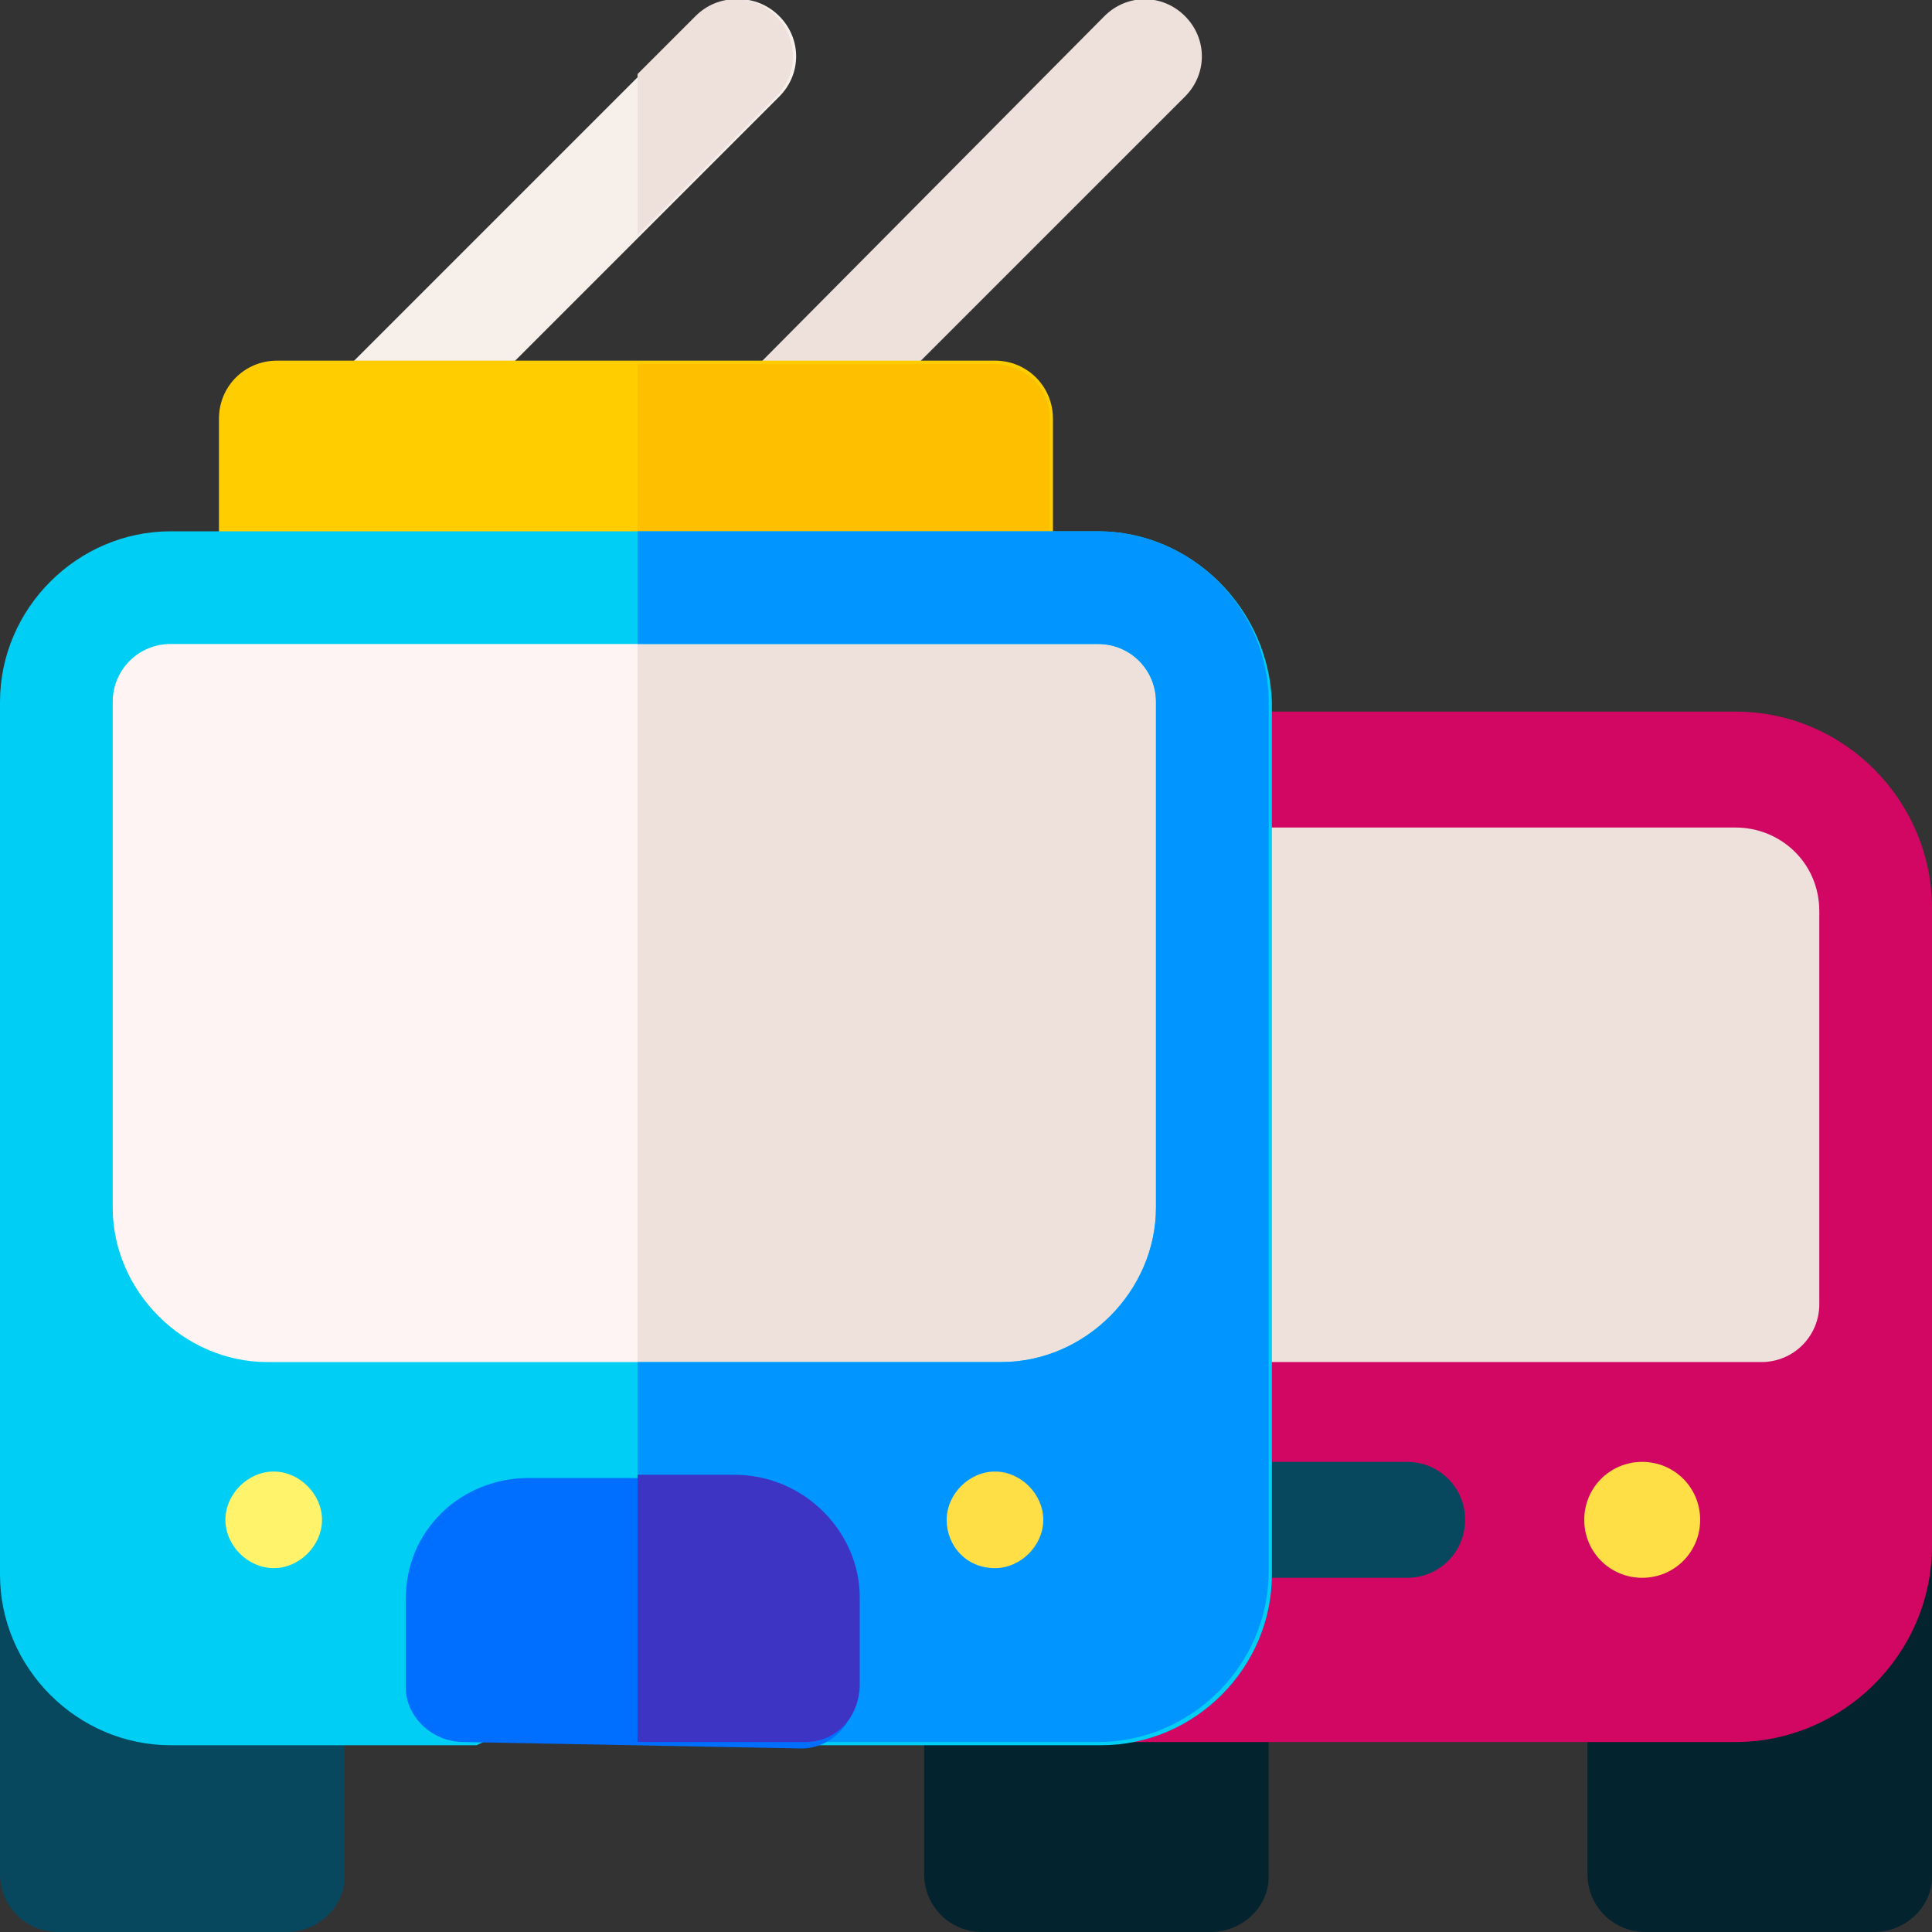 <?xml version="1.0" encoding="utf-8"?>
<!-- Generator: Adobe Illustrator 25.4.1, SVG Export Plug-In . SVG Version: 6.00 Build 0)  -->
<svg version="1.1" id="Capa_1" xmlns="http://www.w3.org/2000/svg" xmlns:xlink="http://www.w3.org/1999/xlink" x="0px" y="0px"
	 width="60px" height="60px" viewBox="0 0 60 60" style="enable-background:new 0 0 60 60;" xml:space="preserve">
<rect x="0" y="0" width="60" height="60" fill="#333333" stroke="none"/>
<style type="text/css">
	.st0{fill:#F6EFEA;}
	.st1{fill:#EEE1DC;}
	.st2{fill-rule:evenodd;clip-rule:evenodd;fill:#EEE1DC;}
	.st3{fill:#03232E;}
	.st4{fill:#FFCD00;}
	.st5{fill:#D20763;}
	.st6{fill:#FDBF00;}
	.st7{fill-rule:evenodd;clip-rule:evenodd;fill:#FFF4F4;}
	.st8{fill-rule:evenodd;clip-rule:evenodd;fill:#FFDE46;}
	.st9{fill:#07485E;}
	.st10{fill:#00CEF5;}
	.st11{fill:#0095FF;}
	.st12{fill-rule:evenodd;clip-rule:evenodd;fill:#FFF36C;}
	.st13{fill:#006EFF;}
	.st14{fill:#3E34C3;}
</style>
<g>
	<path class="st0" d="M11.9,14.5c-0.4,0-0.9-0.2-1.2-0.5c-0.7-0.7-0.7-1.8,0-2.5l11-11c0.7-0.7,1.8-0.7,2.5,0c0.7,0.7,0.7,1.8,0,2.5
		l-11,11C12.8,14.3,12.3,14.5,11.9,14.5L11.9,14.5z"/>
	<path class="st1" d="M22.1,17c-0.4,0-0.9-0.2-1.2-0.5c-0.7-0.7-0.7-1.8,0-2.5L34.3,0.5c0.7-0.7,1.8-0.7,2.5,0
		c0.7,0.7,0.7,1.8,0,2.5L23.3,16.5C23,16.8,22.5,17,22.1,17L22.1,17z"/>
	<path class="st2" d="M38.1,24.7H57v18.2H38.1V24.7z"/>
	<path class="st3" d="M37.6,60h-7.1c-1,0-1.8-0.8-1.8-1.8V46.1c0-1,0.8-1.8,1.8-1.8h7.1c1,0,1.8,0.8,1.8,1.8v12.2
		C39.4,59.2,38.6,60,37.6,60z"/>
	<path class="st4" d="M30.8,21.8H8.6c-1,0-1.8-0.8-1.8-1.8v-7c0-1,0.8-1.8,1.8-1.8h22.3c1,0,1.8,0.8,1.8,1.8v7
		C32.6,21,31.8,21.8,30.8,21.8z"/>
	<path class="st3" d="M58.2,60h-7.1c-1,0-1.8-0.8-1.8-1.8V46.1c0-1,0.8-1.8,1.8-1.8h7.1c1,0,1.8,0.8,1.8,1.8v12.2
		C60,59.2,59.2,60,58.2,60z"/>
	<path class="st5" d="M53.9,22.1H34.1c-3.3,0-6.1,2.7-6.1,6.1v19.8c0,3.3,2.7,6.1,6.1,6.1h19.8c3.3,0,6.1-2.7,6.1-6.1V28.2
		C60,24.9,57.3,22.1,53.9,22.1L53.9,22.1z M34.1,25.7h19.8c1.4,0,2.6,1.1,2.6,2.6v12.2c0,1-0.8,1.8-1.8,1.8H31.5v-14
		C31.5,26.8,32.7,25.7,34.1,25.7z"/>
	<path class="st6" d="M30.8,11.3h-11v10.5h11c1,0,1.8-0.8,1.8-1.8v-7C32.6,12,31.8,11.3,30.8,11.3z"/>
	<path class="st7" d="M3.2,19.3h34.4v23.5H3.2V19.3z"/>
	<path class="st8" d="M51,49c1,0,1.8-0.8,1.8-1.8c0-1-0.8-1.8-1.8-1.8c-1,0-1.8,0.8-1.8,1.8C49.2,48.2,50,49,51,49z"/>
	<path class="st9" d="M8.9,60H1.8c-1,0-1.8-0.8-1.8-1.8V46.1c0-1,0.8-1.8,1.8-1.8h7.1c1,0,1.8,0.8,1.8,1.8v12.2
		C10.7,59.2,9.9,60,8.9,60z"/>
	<path class="st2" d="M19.8,19.3h17.7v23.5H19.8V19.3z"/>
	<path class="st9" d="M43.7,49h-5c-1,0-1.8-0.8-1.8-1.8c0-1,0.8-1.8,1.8-1.8h5c1,0,1.8,0.8,1.8,1.8C45.5,48.2,44.7,49,43.7,49z"/>
	<path class="st10" d="M34.1,16.5H5.3c-2.9,0-5.3,2.4-5.3,5.3v27.1c0,2.9,2.4,5.3,5.3,5.3h9.5l5-2.3l4.5,2.3h9.9
		c2.9,0,5.3-2.4,5.3-5.3V21.8C39.4,18.9,37,16.5,34.1,16.5z M3.5,21.8c0-1,0.8-1.8,1.8-1.8h28.8c1,0,1.8,0.8,1.8,1.8v15.7
		c0,2.6-2.2,4.8-4.8,4.8H8.3c-2.6,0-4.8-2.2-4.8-4.8V21.8z"/>
	<path class="st11" d="M34.1,16.5H19.8V20h14.3c1,0,1.8,0.8,1.8,1.8v15.7c0,2.6-2.2,4.8-4.8,4.8H19.8v9.6l4.4,2.2h9.9
		c2.9,0,5.3-2.4,5.3-5.3V21.8C39.4,18.9,37,16.5,34.1,16.5z"/>
	<path class="st12" d="M8.5,48.7c0.8,0,1.5-0.7,1.5-1.5c0-0.8-0.7-1.5-1.5-1.5S7,46.4,7,47.2C7,48,7.7,48.7,8.5,48.7z"/>
	<path class="st8" d="M30.9,48.7c0.8,0,1.5-0.7,1.5-1.5c0-0.8-0.7-1.5-1.5-1.5s-1.5,0.7-1.5,1.5C29.4,48,30,48.7,30.9,48.7z"/>
	<path class="st13" d="M14.4,54.1c-1,0-1.8-0.8-1.8-1.7l0-2.7c0-1.1,0.4-2,1.1-2.7c0.7-0.7,1.7-1.1,2.7-1.1h6.3
		c2.1,0,3.9,1.7,3.9,3.9v2.7c0,1-0.8,1.8-1.7,1.8L14.4,54.1C14.4,54.1,14.4,54.1,14.4,54.1L14.4,54.1z"/>
	<path class="st1" d="M24.1,0.5c-0.7-0.7-1.8-0.7-2.5,0l-1.8,1.8v5L24.1,3C24.8,2.3,24.8,1.2,24.1,0.5z"/>
	<path class="st14" d="M22.8,45.8h-3v8.3H25c1,0,1.7-0.8,1.7-1.8v-2.7C26.7,47.6,25,45.8,22.8,45.8L22.8,45.8z"/>
</g>
</svg>

